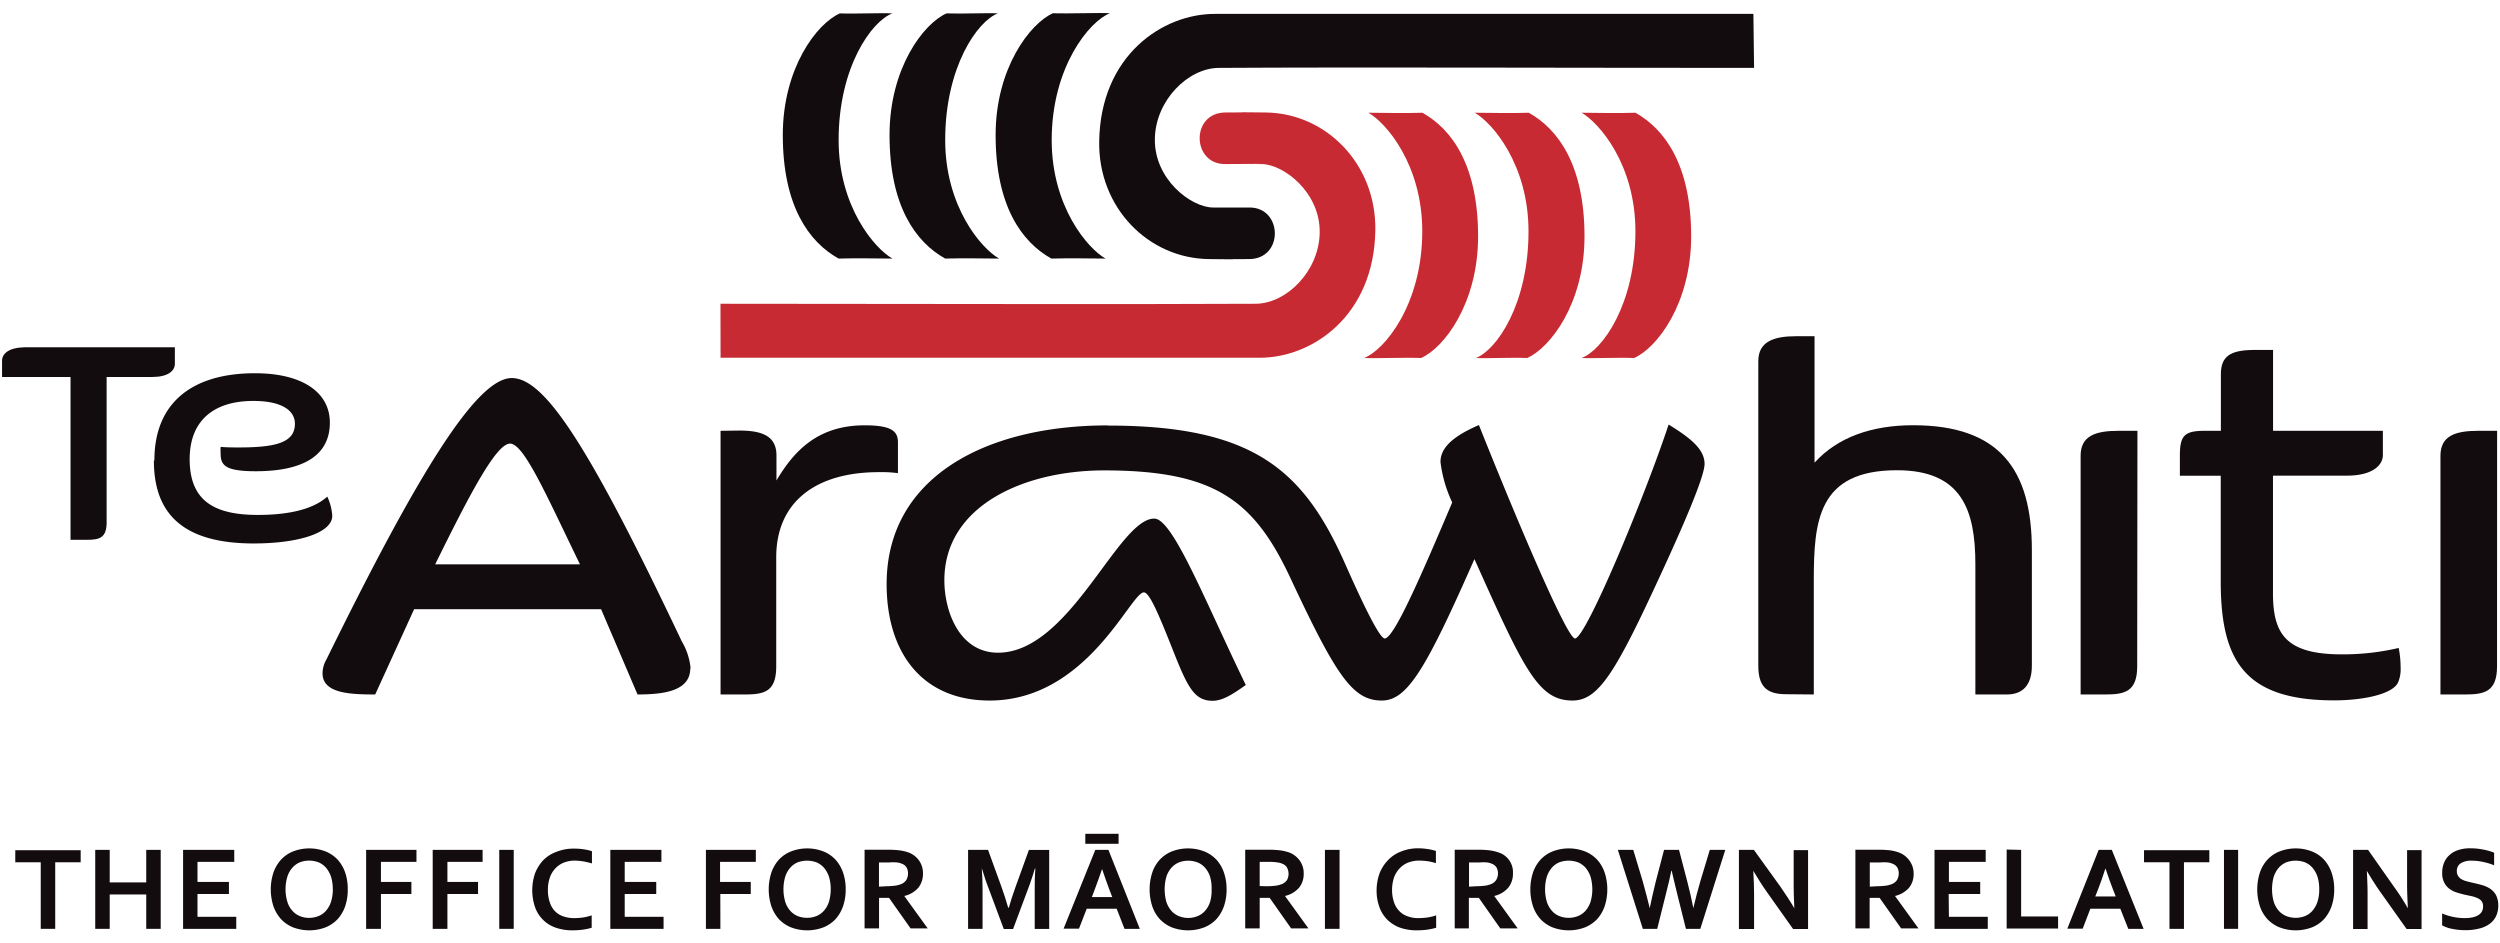<svg xmlns="http://www.w3.org/2000/svg" width="106mm" height="40mm" viewBox="0 0 300.47 113.39"><path d="M6.63,111.64H4.89v-8H1.83v-1.45H9.69v1.45H6.63Z" fill="#130c0e"/><path d="M13.18,106.06h4.39v-3.91h1.74v9.49H17.57v-4.13H13.18v4.13H11.44v-9.49h1.74Z" fill="#130c0e"/><path d="M23.73,110.19h4.66v1.45H22v-9.49h6.15v1.44H23.73V106h3.78v1.45H23.73Z" fill="#130c0e"/><path d="M41.79,106.9a6.08,6.08,0,0,1-.3,2,4.61,4.61,0,0,1-.9,1.56,4.25,4.25,0,0,1-1.46,1,5.52,5.52,0,0,1-3.92,0,4.08,4.08,0,0,1-1.45-1,4.64,4.64,0,0,1-.91-1.56,6.59,6.59,0,0,1,0-4,4.54,4.54,0,0,1,.91-1.56,4,4,0,0,1,1.45-1,5.41,5.41,0,0,1,3.92,0,4.12,4.12,0,0,1,1.46,1,4.52,4.52,0,0,1,.9,1.56A6.08,6.08,0,0,1,41.79,106.9Zm-1.8,0a4.94,4.94,0,0,0-.21-1.52,3.28,3.28,0,0,0-.6-1.08,2.5,2.5,0,0,0-.89-.65,3.17,3.17,0,0,0-2.27,0,2.5,2.5,0,0,0-.89.65,3,3,0,0,0-.6,1.08,5.28,5.28,0,0,0,0,3,2.81,2.81,0,0,0,.6,1.08,2.36,2.36,0,0,0,.89.64,2.78,2.78,0,0,0,1.13.22,3,3,0,0,0,1.14-.22,2.36,2.36,0,0,0,.89-.64,3.09,3.09,0,0,0,.6-1.08A5,5,0,0,0,40,106.9Z" fill="#130c0e"/><path d="M45.78,111.64H44v-9.49h6.05v1.44H45.78V106h3.66v1.45H45.78Z" fill="#130c0e"/><path d="M53.77,111.64H52v-9.49h6v1.44H53.77V106h3.68v1.45H53.77Z" fill="#130c0e"/><path d="M60,111.64v-9.49h1.74v9.49Z" fill="#130c0e"/><path d="M69.07,103.44a3.62,3.62,0,0,0-1.31.24,2.85,2.85,0,0,0-1,.68,3,3,0,0,0-.67,1.1,4.25,4.25,0,0,0-.24,1.5,4.3,4.3,0,0,0,.22,1.47,2.66,2.66,0,0,0,.6,1.06,2.53,2.53,0,0,0,1,.64,3.86,3.86,0,0,0,1.35.22,8,8,0,0,0,1.09-.08,6.18,6.18,0,0,0,1-.25v1.49a7.7,7.7,0,0,1-1.06.23,9.67,9.67,0,0,1-1.2.08,6.08,6.08,0,0,1-2.12-.34A4,4,0,0,1,64.29,109a6.35,6.35,0,0,1,0-4,4.86,4.86,0,0,1,1-1.61,4.22,4.22,0,0,1,1.57-1A5.46,5.46,0,0,1,69,102a7.28,7.28,0,0,1,1.14.08,5.47,5.47,0,0,1,1,.23v1.47a9.39,9.39,0,0,0-1-.24A7.47,7.47,0,0,0,69.07,103.44Z" fill="#130c0e"/><path d="M75.08,110.19h4.67v1.45h-6.4v-9.49h6.14v1.44H75.08V106h3.79v1.45H75.08Z" fill="#130c0e"/><path d="M86.58,111.64H84.84v-9.49h6v1.44h-4.3V106h3.69v1.45H86.57Z" fill="#130c0e"/><path d="M101.64,106.9a6.09,6.09,0,0,1-.31,2,4.61,4.61,0,0,1-.9,1.56,4.12,4.12,0,0,1-1.46,1,5.49,5.49,0,0,1-3.91,0,4.12,4.12,0,0,1-1.46-1,4.61,4.61,0,0,1-.9-1.56,6.59,6.59,0,0,1,0-4,4.61,4.61,0,0,1,.9-1.56,4,4,0,0,1,1.46-1,5.38,5.38,0,0,1,3.91,0,4,4,0,0,1,1.46,1,4.61,4.61,0,0,1,.9,1.56A6.09,6.09,0,0,1,101.64,106.9Zm-1.8,0a4.94,4.94,0,0,0-.21-1.52,3.28,3.28,0,0,0-.6-1.08,2.54,2.54,0,0,0-.9-.65,3.28,3.28,0,0,0-2.27,0,2.5,2.5,0,0,0-.89.65,3.11,3.11,0,0,0-.6,1.08,5.46,5.46,0,0,0,0,3,2.94,2.94,0,0,0,.6,1.08,2.36,2.36,0,0,0,.89.64,3.07,3.07,0,0,0,2.27,0,2.4,2.4,0,0,0,.9-.64,3.09,3.09,0,0,0,.6-1.08A5.29,5.29,0,0,0,99.84,106.9Z" fill="#130c0e"/><path d="M110.93,105a2.7,2.7,0,0,1-.55,1.69,3.18,3.18,0,0,1-1.7,1h0l2.82,3.9h-2.06l-2.59-3.67h-1.2v3.67h-1.74v-9.46h2.89a11.87,11.87,0,0,1,1.33.08,5.45,5.45,0,0,1,1.06.25,2.72,2.72,0,0,1,1.29,1A2.64,2.64,0,0,1,110.93,105Zm-4.43,1.52a8.43,8.43,0,0,0,1-.06,2.74,2.74,0,0,0,.7-.16,1.32,1.32,0,0,0,.73-.54,1.55,1.55,0,0,0,.2-.79,1.45,1.45,0,0,0-.16-.68,1.06,1.06,0,0,0-.54-.46,2.26,2.26,0,0,0-.63-.17,5.62,5.62,0,0,0-.92,0h-1.24v2.91Z" fill="#130c0e"/><path d="M121.25,109.1c.21-.75.46-1.55.77-2.4l1.64-4.54h2.44v9.49h-1.74v-4.8c0-.71,0-1.53.08-2.46h-.06l-.28.91-.34,1-2,5.36h-1.12l-2-5.36c-.12-.33-.24-.66-.34-1s-.21-.64-.29-.91H118c.06.88.09,1.69.09,2.45v4.8h-1.74v-9.49h2.4l1.64,4.52c.27.75.53,1.56.77,2.4Z" fill="#130c0e"/><path d="M134.21,109.22h-3.6l-.93,2.4h-1.85l3.81-9.47h1.58l3.77,9.49h-1.84Zm-3.77-9h4v1.2h-4Zm2,4.27c-.34,1-.63,1.8-.89,2.48l-.32.85h2.45l-.33-.85c-.25-.67-.55-1.5-.88-2.48Z" fill="#130c0e"/><path d="M147.42,106.9a6.09,6.09,0,0,1-.31,2,4.52,4.52,0,0,1-.9,1.56,4.12,4.12,0,0,1-1.46,1,5.52,5.52,0,0,1-3.92,0,4.21,4.21,0,0,1-1.45-1,4.36,4.36,0,0,1-.9-1.56,6.59,6.59,0,0,1,0-4,4.28,4.28,0,0,1,.9-1.56,4.08,4.08,0,0,1,1.45-1,5.41,5.41,0,0,1,3.92,0,4.12,4.12,0,0,1,1.46,1,4.43,4.43,0,0,1,.9,1.56A6.09,6.09,0,0,1,147.42,106.9Zm-1.8,0a4.81,4.81,0,0,0-.18-1.51,2.94,2.94,0,0,0-.6-1.08,2.34,2.34,0,0,0-.9-.65,3.15,3.15,0,0,0-2.26,0,2.54,2.54,0,0,0-.9.65,3.09,3.09,0,0,0-.6,1.08,5.66,5.66,0,0,0,0,3,3.19,3.19,0,0,0,.6,1.08,2.4,2.4,0,0,0,.9.64,3,3,0,0,0,2.26,0,2.4,2.4,0,0,0,.9-.64,3,3,0,0,0,.6-1.08,4.69,4.69,0,0,0,.18-1.49Z" fill="#130c0e"/><path d="M156.69,105a2.64,2.64,0,0,1-.55,1.69,3.22,3.22,0,0,1-1.7,1h0l2.82,3.9h-2.08l-2.58-3.67h-1.2v3.67h-1.74v-9.46h2.89a11.87,11.87,0,0,1,1.33.08,5.63,5.63,0,0,1,1.06.25,2.77,2.77,0,0,1,1.29,1A2.58,2.58,0,0,1,156.69,105Zm-4.43,1.52a8.43,8.43,0,0,0,1-.06,2.74,2.74,0,0,0,.7-.16,1.32,1.32,0,0,0,.73-.54,1.6,1.6,0,0,0,0-1.47,1.06,1.06,0,0,0-.54-.46,2.06,2.06,0,0,0-.6-.17,6.2,6.2,0,0,0-1-.07H151.4v2.91Z" fill="#130c0e"/><path d="M159.24,111.64v-9.49H161v9.49Z" fill="#130c0e"/><path d="M170.54,103.44a3.66,3.66,0,0,0-1.31.24,2.85,2.85,0,0,0-1,.68,3.22,3.22,0,0,0-.68,1.1,4.76,4.76,0,0,0-.24,1.5,4.57,4.57,0,0,0,.23,1.47,2.72,2.72,0,0,0,.63,1.06,2.49,2.49,0,0,0,1,.64,3.54,3.54,0,0,0,1.33.22,8.29,8.29,0,0,0,1.11-.08,6.66,6.66,0,0,0,1-.25v1.49a8,8,0,0,1-1.08.23,9.55,9.55,0,0,1-1.2.08,6.12,6.12,0,0,1-2.12-.34,4.33,4.33,0,0,1-1.53-1,4.1,4.1,0,0,1-.91-1.51,5.75,5.75,0,0,1-.32-1.93,6.29,6.29,0,0,1,.33-2,4.89,4.89,0,0,1,1-1.61,4.25,4.25,0,0,1,1.55-1.06,5.47,5.47,0,0,1,2.11-.41,7.3,7.3,0,0,1,1.14.09,5.47,5.47,0,0,1,1,.23v1.47a6.38,6.38,0,0,0-1-.24A7.77,7.77,0,0,0,170.54,103.44Z" fill="#130c0e"/><path d="M181.84,105a2.65,2.65,0,0,1-.56,1.69,3.16,3.16,0,0,1-1.69,1h0l2.82,3.9h-2.09l-2.58-3.67h-1.2v3.67h-1.7v-9.46h2.89a11.87,11.87,0,0,1,1.33.08,5.35,5.35,0,0,1,1.05.25,2.48,2.48,0,0,1,1.73,2.52Zm-4.43,1.52a8.55,8.55,0,0,0,1-.06,2.84,2.84,0,0,0,.7-.16,1.34,1.34,0,0,0,.72-.54,1.56,1.56,0,0,0,.21-.79,1.45,1.45,0,0,0-.16-.68,1.15,1.15,0,0,0-.54-.46,2.26,2.26,0,0,0-.6-.17,5.8,5.8,0,0,0-.93,0h-1.25v2.91Z" fill="#130c0e"/><path d="M193.18,106.9a6.37,6.37,0,0,1-.31,2,4.52,4.52,0,0,1-.9,1.56,4.21,4.21,0,0,1-1.46,1,5.52,5.52,0,0,1-3.92,0,4.08,4.08,0,0,1-1.45-1,4.45,4.45,0,0,1-.9-1.56,6.59,6.59,0,0,1,0-4,4.45,4.45,0,0,1,.9-1.56,4.08,4.08,0,0,1,1.45-1,5.41,5.41,0,0,1,3.92,0,4,4,0,0,1,1.46,1,4.43,4.43,0,0,1,.9,1.56A6.37,6.37,0,0,1,193.18,106.9Zm-1.8,0a5.63,5.63,0,0,0-.21-1.52,3.47,3.47,0,0,0-.6-1.08,2.54,2.54,0,0,0-.9-.65,3.28,3.28,0,0,0-2.27,0,2.42,2.42,0,0,0-.89.65,3.28,3.28,0,0,0-.6,1.08,5.46,5.46,0,0,0,0,3,3.09,3.09,0,0,0,.6,1.08,2.36,2.36,0,0,0,.89.64,3.07,3.07,0,0,0,2.27,0,2.48,2.48,0,0,0,.9-.64,3.26,3.26,0,0,0,.6-1.08,5.29,5.29,0,0,0,.21-1.48Z" fill="#130c0e"/><path d="M200.88,104.65c-.18.88-.4,1.8-.64,2.74l-1.06,4.25h-1.73l-3-9.49h1.85l1.14,3.78c.34,1.2.6,2.27.84,3.22h0c.21-1,.45-2.08.72-3.17l1-3.83h1.8l1,3.83c.28,1.08.52,2.13.72,3.17h0c.27-1.13.54-2.21.84-3.22l1.14-3.78h1.86l-3,9.49h-1.73l-1.06-4.25c-.24-1-.46-1.88-.65-2.74Z" fill="#130c0e"/><path d="M214,106.59c.68,1,1.23,1.83,1.66,2.58h0c-.06-1.2-.08-2.13-.08-2.7v-4.29h1.73v9.48h-1.8l-3.09-4.36c-.55-.76-1.1-1.64-1.69-2.63h0q.09,1.74.09,2.7v4.29H209v-9.51h1.8Z" fill="#130c0e"/><path d="M230,105a2.63,2.63,0,0,1-.54,1.69,3.22,3.22,0,0,1-1.7,1h0l2.82,3.9h-2.08l-2.59-3.67h-1.2v3.67H223v-9.46h2.88a12,12,0,0,1,1.34.08,5.35,5.35,0,0,1,1,.25,2.67,2.67,0,0,1,1.29,1A2.59,2.59,0,0,1,230,105Zm-4.42,1.52a8.55,8.55,0,0,0,1-.06,2.84,2.84,0,0,0,.7-.16,1.36,1.36,0,0,0,.73-.54,1.66,1.66,0,0,0,.2-.79,1.45,1.45,0,0,0-.16-.68,1.13,1.13,0,0,0-.55-.46,2.06,2.06,0,0,0-.6-.17,5.8,5.8,0,0,0-.93,0h-1.24v2.91Z" fill="#130c0e"/><path d="M234.24,110.19h4.67v1.45h-6.4v-9.49h6.15v1.44h-4.42V106H238v1.45h-3.79Z" fill="#130c0e"/><path d="M242.92,102.15v8h4.44v1.45h-6.18v-9.49Z" fill="#130c0e"/><path d="M254.84,109.22h-3.6l-.92,2.4h-1.85l3.77-9.47h1.58l3.82,9.49H255.8Zm-1.8-4.8c-.33,1-.6,1.8-.88,2.49l-.33.84h2.46l-.33-.84c-.26-.68-.56-1.5-.89-2.49Z" fill="#130c0e"/><path d="M262.49,111.64h-1.74v-8h-3.06v-1.45h7.85v1.45h-3.05Z" fill="#130c0e"/><path d="M267.3,111.64v-9.49H269v9.49Z" fill="#130c0e"/><path d="M280.55,106.9a6.09,6.09,0,0,1-.31,2,4.61,4.61,0,0,1-.9,1.56,4,4,0,0,1-1.46,1,5.49,5.49,0,0,1-3.91,0,4.12,4.12,0,0,1-1.46-1,4.36,4.36,0,0,1-.9-1.56,6.59,6.59,0,0,1,0-4,4.28,4.28,0,0,1,.9-1.56,4,4,0,0,1,1.46-1,5.38,5.38,0,0,1,3.91,0,4,4,0,0,1,1.46,1,4.61,4.61,0,0,1,.9,1.56A6.09,6.09,0,0,1,280.55,106.9Zm-1.8,0a4.94,4.94,0,0,0-.21-1.52,3.28,3.28,0,0,0-.6-1.08,2.5,2.5,0,0,0-.89-.65,3.28,3.28,0,0,0-2.27,0,2.54,2.54,0,0,0-.9.65,3.28,3.28,0,0,0-.6,1.08,5.66,5.66,0,0,0,0,3,3.09,3.09,0,0,0,.6,1.08,2.4,2.4,0,0,0,.9.64,3.07,3.07,0,0,0,2.27,0,2.36,2.36,0,0,0,.89-.64,3.09,3.09,0,0,0,.6-1.08,4.65,4.65,0,0,0,.21-1.48Z" fill="#130c0e"/><path d="M287.74,106.59a27,27,0,0,1,1.66,2.58h0c-.06-1.2-.09-2.13-.09-2.7v-4.29h1.74v9.48h-1.8l-3.09-4.36c-.55-.76-1.1-1.64-1.69-2.63h0q.09,1.74.09,2.7v4.29h-1.74v-9.51h1.8Z" fill="#130c0e"/><path d="M298.44,108.92a1,1,0,0,0-.17-.6,1.28,1.28,0,0,0-.49-.37,4.19,4.19,0,0,0-.68-.23l-.8-.17c-.28-.06-.72-.18-1.06-.29a2.84,2.84,0,0,1-.88-.46,2.08,2.08,0,0,1-.6-.75,2.36,2.36,0,0,1-.23-1.14,3.05,3.05,0,0,1,.26-1.3,2.51,2.51,0,0,1,.72-.93,2.91,2.91,0,0,1,1.05-.54,4.46,4.46,0,0,1,1.36-.18,7.93,7.93,0,0,1,1.53.15,6.85,6.85,0,0,1,1.32.38V104a7.73,7.73,0,0,0-1.42-.42,6,6,0,0,0-1.27-.13,2.35,2.35,0,0,0-1.32.31,1.06,1.06,0,0,0-.47.93,1,1,0,0,0,.16.6,1,1,0,0,0,.41.39,2.22,2.22,0,0,0,.6.24c.23.07.47.12.73.18s.78.18,1.15.29a3.46,3.46,0,0,1,1,.46,2.21,2.21,0,0,1,.68.78,2.78,2.78,0,0,1,.25,1.2,2.9,2.9,0,0,1-.29,1.33,2.45,2.45,0,0,1-.8.92,3.49,3.49,0,0,1-1.27.54,6.37,6.37,0,0,1-1.63.18,7.76,7.76,0,0,1-1.52-.15,4.06,4.06,0,0,1-1.24-.43v-1.43a6.4,6.4,0,0,0,1.35.42,7,7,0,0,0,1.38.14,4.43,4.43,0,0,0,.81-.07,2.36,2.36,0,0,0,.71-.23,1.32,1.32,0,0,0,.5-.44A1.22,1.22,0,0,0,298.44,108.92Z" fill="#130c0e"/><path d="M18.31,45.31c1.86,0,2.7-.73,2.7-1.57v-2H2.91C1,41.79.24,42.53.24,43.37v1.94H8.47V64.88h2c1.46,0,2.34-.22,2.34-2.09V45.31Z" fill="#130c0e"/><path d="M18.49,55.37c0,6.33,3.44,9.95,12,9.95C36,65.32,39.93,64,39.93,62a6.37,6.37,0,0,0-.6-2.31c-1.83,1.65-5,2.2-8.34,2.2-5.2,0-8.2-1.65-8.2-6.7,0-4.64,2.89-7,7.65-7,3.51,0,5,1.2,5,2.74,0,2.23-2.2,2.85-6.73,2.85-.7,0-1.47,0-2.2-.07a6.52,6.52,0,0,0,0,.77c0,1.46.55,2.16,4.24,2.16,3.95,0,8.89-.92,8.89-5.85,0-3.6-3.26-5.93-9-5.93-7.54,0-12.09,3.54-12.09,10.46" fill="#130c0e"/><path d="M69.66,67.83H52.3c4.2-8.53,7.34-14.51,9-14.51s4.32,6.1,8.4,14.51M83,80.33a7.82,7.82,0,0,0-1.07-3.26C70.59,53.14,65.38,45.44,61.5,45.44c-4.2,0-11.19,11.26-22.27,33.82a3.38,3.38,0,0,0-.47,1.66c0,2.43,3.31,2.55,6.33,2.55l4.68-10.25H72.24l4.38,10.25c3,0,6.34-.35,6.34-3.14" fill="#130c0e"/><path d="M86.6,51.78V83.47h2.9c2.4,0,3.79-.35,3.79-3.38V67c0-6.81,4.92-10.25,12.32-10.25a14.9,14.9,0,0,1,2.31.12V53.19c0-1.3-.65-2.07-4-2.07-5.68,0-8.53,3.14-10.6,6.63v-3c0-2.4-1.8-3-4.5-3Z" fill="#130c0e"/><path d="M133.16,51.13c-14.87,0-26.6,6.34-26.6,19.07,0,8.24,4.26,14,12.38,14,11.73,0,16.94-13,18.54-13,.65,0,1.72,2.49,3.25,6.34,1.9,4.8,2.67,6.69,5,6.69,1.13,0,2.25-.65,4-1.9-4.92-10.13-8.77-20-11-20-4.38,0-10.13,16.12-18.78,16.12-4.62,0-6.45-4.92-6.45-8.71,0-8.89,9.48-13.2,19.2-13.2,13.26,0,18,3.55,22.38,12.91,5.57,11.91,7.53,14.75,11,14.75,3.08,0,5.33-3.85,11.13-17,6,13.39,7.7,17,11.79,17,3.14,0,5.21-3.43,10.66-15.28,2.31-5,5.21-11.55,5.21-13.15s-1.3-2.9-4.32-4.74c-2.84,8.59-9.95,25.71-11.25,25.71-1,0-7.35-15.11-11.55-25.65-3.6,1.54-4.62,3-4.62,4.44a15.88,15.88,0,0,0,1.41,4.86c-3.67,8.65-7,16.35-8.11,16.35-.6,0-2.49-3.85-4.8-9.06-5-11.26-11.08-16.53-28.49-16.53" fill="#130c0e"/><path d="M218,83.47V69.84c0-7.2.47-13.32,10-13.32,7.8,0,9.42,4.8,9.42,11.31V83.47h3.79c1.9,0,3-1.13,3-3.44V66.11c0-9.71-3.91-15-14.28-15-4.91,0-9.06,1.42-11.84,4.5V40.41h-2.2c-2.72,0-4.56.65-4.56,3V80c0,2.4.89,3.44,3.32,3.44Z" fill="#130c0e"/><path d="M256.9,51.78h-2.26c-2.78,0-4.57.6-4.57,3V83.47h3c2.31,0,3.8-.35,3.8-3.38Z" fill="#130c0e"/><path d="M265,51.78c-2.49,0-3,.6-3,3v2.4h4.91V69.85c0,9.48,2.79,14.33,13.63,14.33,3.55,0,7.1-.76,7.7-2.19a4.09,4.09,0,0,0,.29-1.8,12.06,12.06,0,0,0-.23-2.31,29.45,29.45,0,0,1-6.81.77c-6.7,0-8.3-2.4-8.3-7.34V57.17h8.89c3,0,4.32-1.2,4.32-2.49v-2.9h-13.2V42.06h-2.13c-2.78,0-4.14.6-4.14,2.91v6.81Z" fill="#130c0e"/><path d="M300.13,51.78h-2.25c-2.78,0-4.56.6-4.56,3V83.47h3c2.31,0,3.8-.35,3.8-3.38Z" fill="#130c0e"/><path d="M86.6,43h64.8c6.29,0,13.73-5,13.9-15.31.12-8-5.94-14.1-13.2-14.17-5.86-.06-.17,0-4.8,0-4.2,0-4.08,6.2-.08,6.2,8-.05,1.95,0,4.39,0,2.64,0,7.1,3.41,7,8.27-.08,4.62-4,8.49-7.67,8.52-16.48.09-41.16,0-64.35,0Z" fill="#c72a32"/><path d="M164.46,13.55c2.14,1.2,6.48,6.25,6.48,14.25,0,8.83-4.57,14.31-7,15.23,1.3.07,4.8-.08,6.86,0,2.74-1.2,6.85-6.55,6.85-14.62,0-8.53-3.14-12.88-6.7-14.86-2.06.08-5.1,0-6.48,0" fill="#c72a32"/><path d="M177.24,13.55c2.13,1.2,6.47,6.25,6.47,14.25,0,8.83-3.89,14.31-6.33,15.23,1.3.07,4.12-.08,6.18,0,2.76-1.24,6.88-6.55,6.88-14.62,0-8.53-3.15-12.88-6.7-14.86-2.06.08-5.11,0-6.48,0" fill="#c72a32"/><path d="M190.09,13.55c2.15,1.24,6.47,6.25,6.47,14.25,0,8.83-4,14.31-6.47,15.23,1.29.07,4.26-.08,6.31,0,2.75-1.2,6.86-6.55,6.86-14.62,0-8.53-3.15-12.88-6.7-14.86-2.06.08-5.11,0-6.47,0" fill="#c72a32"/><path d="M210.74,1.67H146c-6.29,0-13.73,5-13.89,15.31-.14,8,5.94,14.09,13.2,14.16,5.85.06.16,0,4.8,0,4.2,0,4.07-6.2.07-6.2-8,0-1.94,0-4.38,0-2.64,0-7.1-3.4-7-8.27.08-4.62,4-8.49,7.68-8.51,16.48-.1,41.15,0,64.34,0Z" fill="#130c0e"/><path d="M132.87,31.08c-2.13-1.2-6.47-6.24-6.47-14.24,0-8.83,4.57-14.32,7-15.25-1.3-.08-4.8.07-6.86,0-2.74,1.24-6.88,6.6-6.88,14.64,0,8.54,3.15,12.87,6.7,14.85,2.06-.07,5.1,0,6.47,0" fill="#130c0e"/><path d="M120.08,31.08c-2.13-1.2-6.48-6.24-6.48-14.24,0-8.83,3.9-14.32,6.33-15.23-1.29-.08-4.11.07-6.17,0-2.74,1.2-6.85,6.55-6.85,14.62,0,8.54,3.14,12.87,6.69,14.85,2.06-.07,5.11,0,6.48,0" fill="#130c0e"/><path d="M107.26,31.08c-2.14-1.2-6.47-6.24-6.47-14.24,0-8.83,4-14.32,6.46-15.23-1.29-.08-4.26.07-6.31,0-2.75,1.2-6.86,6.55-6.86,14.62,0,8.54,3.15,12.87,6.71,14.85,2-.07,5.1,0,6.47,0" fill="#130c0e"/></svg>